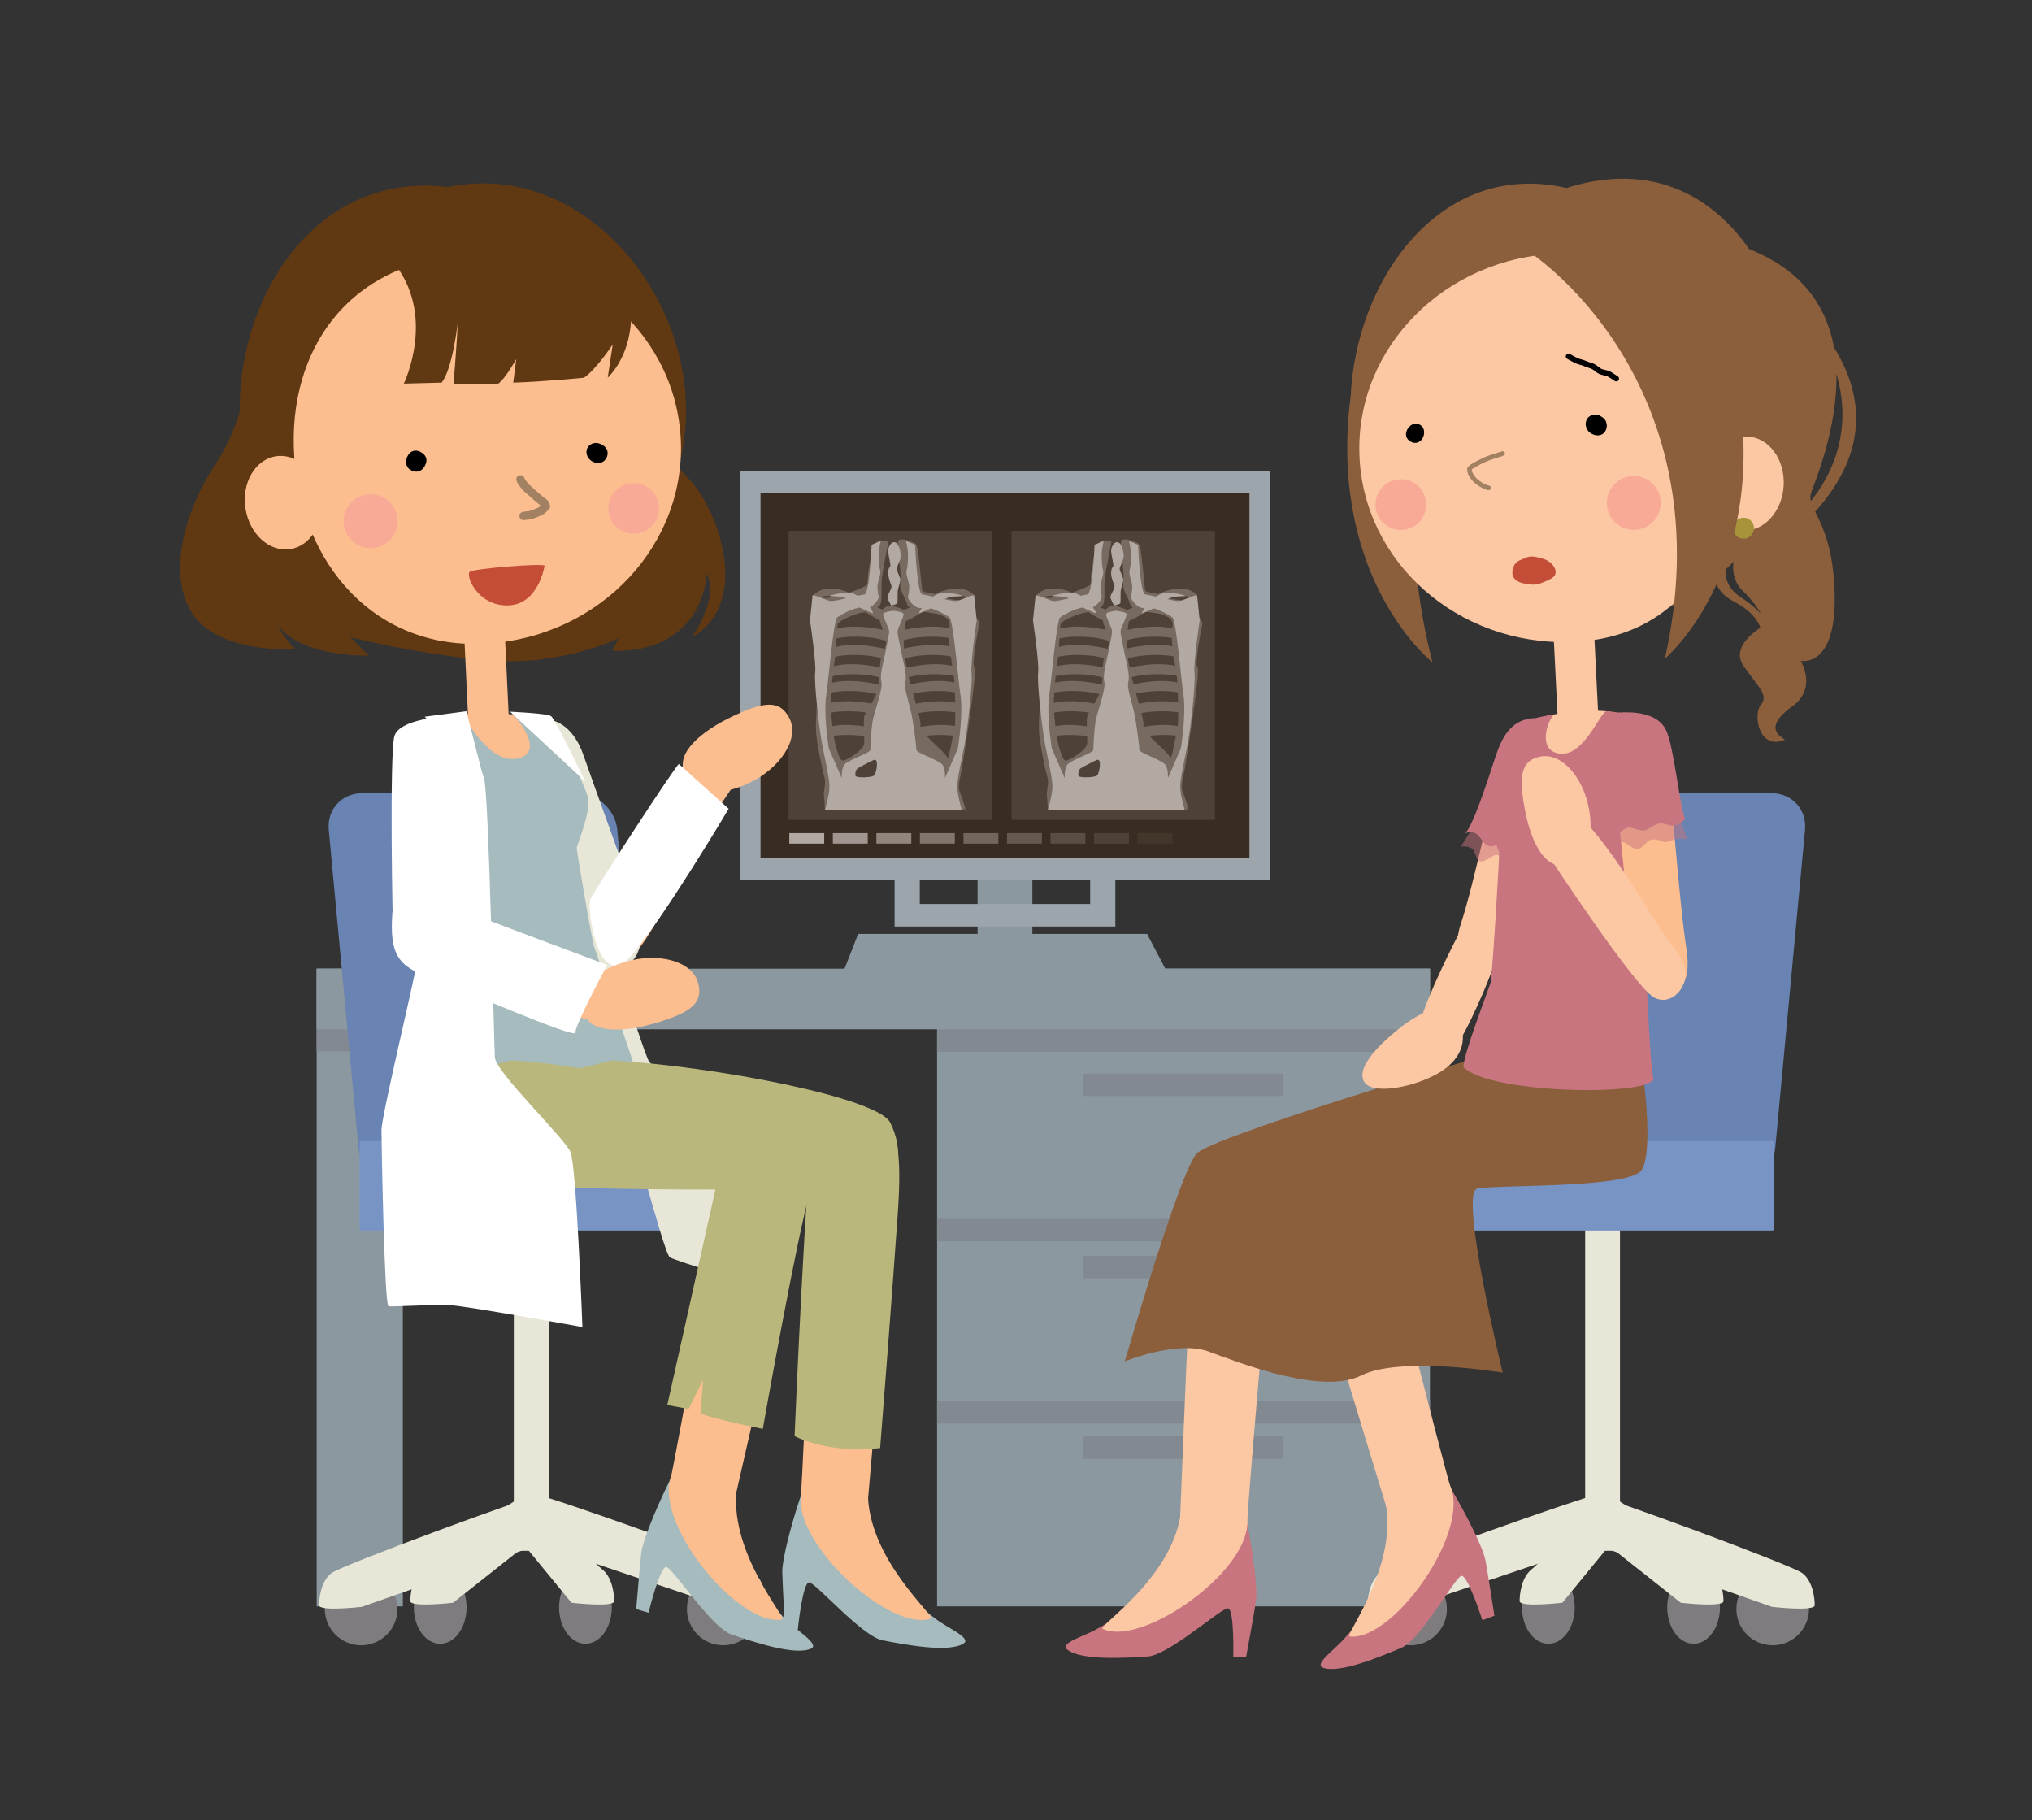 <?xml version="1.0" encoding="utf-8"?>
<!-- Generator: Adobe Illustrator 16.0.0, SVG Export Plug-In . SVG Version: 6.00 Build 0)  -->
<!DOCTYPE svg PUBLIC "-//W3C//DTD SVG 1.1//EN" "http://www.w3.org/Graphics/SVG/1.1/DTD/svg11.dtd">
<svg version="1.1" id="Layer_1" xmlns="http://www.w3.org/2000/svg" xmlns:xlink="http://www.w3.org/1999/xlink" x="0px" y="0px"
	 width="160.265px" height="143.551px" viewBox="0 0 160.265 143.551" enable-background="new 0 0 160.265 143.551"
	 xml:space="preserve">
<rect x="0" y="0" width="160.265" height="143.551" fill="#333333" stroke="none"/>
<g>
	<g>
		<g>
			<g>
				<g>
					<g>
						<polygon fill="#8C98A0" points="66.584,76.459 91.941,76.459 90.469,73.654 67.683,73.654 						"/>
						<rect x="77.101" y="63.605" fill="#8C98A0" width="4.323" height="12.386"/>
					</g>
					<g>
						<rect x="58.346" y="37.139" fill="#9BA5AB" width="41.833" height="32.251"/>
						<polygon fill="#9BA5AB" points="72.543,68.63 72.543,71.294 85.982,71.294 85.982,68.63 87.968,68.63 87.968,73.07 
							70.557,73.07 70.557,68.63 						"/>
						<rect x="59.983" y="38.892" fill="#392C22" width="38.561" height="28.745"/>
						<g>
							<rect x="93.155" y="65.704" fill="#392C22" width="2.754" height="0.828"/>
							<rect x="89.721" y="65.704" fill="#43372C" width="2.754" height="0.828"/>
							<rect x="86.288" y="65.704" fill="#4E4138" width="2.754" height="0.828"/>
							<rect x="82.855" y="65.704" fill="#5A4D43" width="2.753" height="0.828"/>
							<rect x="79.421" y="65.704" fill="#66594F" width="2.753" height="0.828"/>
							<rect x="75.988" y="65.704" fill="#73665D" width="2.753" height="0.828"/>
							<rect x="72.554" y="65.704" fill="#82756C" width="2.753" height="0.828"/>
							<rect x="69.121" y="65.704" fill="#91857D" width="2.753" height="0.828"/>
							<rect x="65.687" y="65.704" fill="#A1968F" width="2.753" height="0.828"/>
							<rect x="62.253" y="65.704" fill="#B2A9A3" width="2.753" height="0.828"/>
						</g>
					</g>
					<g>
						<rect x="79.782" y="41.867" fill="#4E4138" width="16.039" height="22.792"/>
						<g>
							<g>
								<path fill="#776A60" d="M94.052,47.129c-0.623-0.233-1.831-0.272-3.467,0.936c-1.636,1.207-2.609,1.207-2.609,1.207
									l-0.078-0.818c0,0,1.714-0.545,2.532-1.09c0.817-0.546,2.823-1.598,3.982-0.429L94.052,47.129z"/>
								<path fill="#776A60" d="M93.079,50.518c-0.86-0.467-3.7-0.39-4.635,0.156l0.224-0.936c0,0,2.467-0.662,4.187-0.077
									L93.079,50.518z"/>
								<path fill="#776A60" d="M93.157,51.959c-0.86-0.468-3.701-0.39-4.636,0.156l0.225-0.936c0,0,2.467-0.662,4.187-0.078
									L93.157,51.959z"/>
								<path fill="#776A60" d="M93.312,53.479c-0.859-0.468-3.7-0.39-4.635,0.155l0.225-0.935c0,0,2.467-0.662,4.187-0.078
									L93.312,53.479z"/>
								<path fill="#776A60" d="M93.546,54.803c-0.86-0.468-3.701-0.39-4.636,0.155l0.225-0.935c0,0,2.467-0.662,4.187-0.078
									L93.546,54.803z"/>
								<path fill="#776A60" d="M93.663,56.399c-0.859-0.468-3.7-0.39-4.635,0.155l0.224-0.935c0,0,2.468-0.662,4.187-0.078
									L93.663,56.399z"/>
								<path fill="#776A60" d="M93.741,58.269c-0.859-0.467-3.7-0.39-4.635,0.156l0.224-0.935c0,0,2.468-0.662,4.187-0.078
									L93.741,58.269z"/>
							</g>
							<g>
								<path fill="#776A60" d="M82.104,47.129c0.623-0.233,1.831-0.272,3.467,0.936c1.636,1.207,2.609,1.207,2.609,1.207
									l0.078-0.818c0,0-1.714-0.545-2.532-1.09c-0.817-0.546-2.823-1.598-3.982-0.429L82.104,47.129z"/>
								<path fill="#776A60" d="M83.078,50.518c0.86-0.467,3.701-0.39,4.636,0.156l-0.225-0.936c0,0-2.467-0.662-4.187-0.077
									L83.078,50.518z"/>
								<path fill="#776A60" d="M83,51.959c0.859-0.468,3.7-0.39,4.635,0.156l-0.225-0.936c0,0-2.467-0.662-4.187-0.078L83,51.959z"
									/>
								<path fill="#776A60" d="M82.844,53.479c0.859-0.468,3.7-0.39,4.635,0.155l-0.224-0.935c0,0-2.468-0.662-4.187-0.078
									L82.844,53.479z"/>
								<path fill="#776A60" d="M82.611,54.803c0.859-0.468,3.7-0.39,4.635,0.155l-0.225-0.935c0,0-2.467-0.662-4.187-0.078
									L82.611,54.803z"/>
								<path fill="#776A60" d="M82.494,56.399c0.859-0.468,3.7-0.39,4.635,0.155l-0.224-0.935c0,0-2.468-0.662-4.187-0.078
									L82.494,56.399z"/>
								<path fill="#776A60" d="M82.416,58.269c0.86-0.467,3.701-0.39,4.636,0.156l-0.225-0.935c0,0-2.467-0.662-4.187-0.078
									L82.416,58.269z"/>
							</g>
							<path fill="#776A60" d="M82.055,53.984c-0.038-1.13,0.039-2.454-0.077-3.194c-0.117-0.739-0.585-1.519-0.429-2.063
								c0.155-0.546,0-1.831,0.429-1.87c0.428-0.039,0.312,0.429,1.013,0.272c0.701-0.155,1.636-0.351,2.376-0.701
								c0.739-0.351,0.623-0.155,0.662-0.856s0.428-2.61,0.428-2.61l0.429-0.312c0.39-0.038,0.779,0.078,0.779,0.078
								s-0.507,2.454-0.546,3.077c-0.038,0.623,0.039,1.402-0.077,1.792c-0.117,0.39-1.052,0.701-1.363,0.701
								s-1.948,0.584-2.025,0.935c-0.078,0.351-0.117,2.182-0.234,2.805c-0.116,0.623-0.272,2.337-0.312,3.232
								c-0.039,0.896,0.234,2.999,0.39,3.545c0.156,0.545,0.312,1.129,0.546,1.168c0.233,0.039,1.558-0.778,1.675-1.246
								c0.116-0.468-0.117-2.025,0.077-2.376c0.195-0.351,1.013-1.597,1.091-2.182c0.078-0.584,0.078-1.753,0.156-2.142
								c0.077-0.39,0.506-1.091,0.428-1.559c-0.077-0.467-0.662-1.675-0.545-1.986s0.487-0.74,0.944-0.74
								c0,0,1.14,0.293,1.257,0.526c0.116,0.233-0.468,1.46-0.176,3.563s1.344,4.85,1.227,5.375
								c-0.116,0.526,1.987,2.104,2.104,2.513c0.117,0.409,0.468-1.87,0.584-2.278c0.117-0.409,0.059-3.447-0.058-4.207
								c-0.117-0.76-0.526-2.921-0.351-3.681c0.175-0.76-0.351-0.935-0.818-1.11c-0.467-0.175-2.337-0.175-2.512-0.817
								c-0.176-0.643-0.644-0.993-0.526-1.929c0.117-0.935-0.467-3.096-0.059-3.154c0.409-0.059,0.779,0.116,0.916,0.175
								c0.351,0.15,0.351,0.078,0.467,0.429c0.117,0.351,0.351,3.155,0.39,3.389s0.818,0.156,1.052,0.351s1.441,0.429,1.753,0.429
								s1.791,1.597,1.714,1.869c-0.078,0.272-0.645,3.283-0.39,3.467c0.254,0.184-0.818,6.816-0.935,7.595
								c-0.117,0.779-0.429,1.753-0.234,2.182c0.195,0.429,0.468,1.383,0.468,1.383l-1.714,0.059h-9.379
								c0,0-0.047-0.896-0.086-1.169s0.194-0.935,0.039-1.441c-0.156-0.506-0.623-2.727-0.662-3.661S82.094,55.114,82.055,53.984z"
								/>
							<path fill="#B2A9A3" d="M81.471,48.921l0.205-1.986c0.46,0.059,1.125,0.467,1.483,0.467c0.357,0,2.199-0.467,2.608-0.525
								s0.563-3.915,0.563-3.915l0.716-0.292c0,0-0.153,0.643-0.153,1.052s0,0.877,0.103,1.228s-0.204,0.935-0.204,1.285
								s0.051,0.643,0.102,0.817c0.052,0.176-0.563,1.052-1.125,0.877c-0.563-0.176-1.842,0.525-2.148,0.76
								c-0.307,0.233-0.716,5.258-0.869,6.134c-0.154,0.877,0,2.805,0.102,3.447c0.029,0.181,0.065,0.451,0.098,0.748l1.028,2.349
								c0,0-0.052-0.584,0.153-0.993c0.204-0.409,2.097-0.993,2.097-1.227c0-0.234,0.064-1.5,0.167-2.2
								c0.103-0.701,0.856-2.649,0.703-3.175c-0.153-0.526,0.204-1.753,0.256-2.045c0.051-0.292,0.357-1.636,0.357-1.929
								c0-0.292-0.563-1.227-0.46-1.402c0.064-0.11,0.415-0.175,0.665-0.207v-0.026c0,0,0.051,0.004,0.128,0.012
								c0.077-0.008,0.128-0.012,0.128-0.012v0.026c0.249,0.032,0.6,0.097,0.665,0.207c0.102,0.176-0.461,1.11-0.461,1.402
								c0,0.293,0.307,1.637,0.358,1.929c0.051,0.292,0.409,1.519,0.256,2.045c-0.153,0.525,0.368,1.773,0.558,2.923
								c0.189,1.15,0.312,2.218,0.312,2.452c0,0.233,1.893,0.817,2.098,1.227c0.204,0.409,0.153,0.993,0.153,0.993l1.027-2.349
								c0.033-0.297,0.069-0.567,0.098-0.748c0.103-0.643,0.256-2.57,0.103-3.447c-0.153-0.876-0.563-5.9-0.87-6.134
								c-0.307-0.234-1.585-0.936-2.147-0.76c-0.563,0.175-1.177-0.701-1.126-0.877c0.052-0.175,0.103-0.467,0.103-0.817
								s-0.307-0.935-0.205-1.285c0.103-0.351,0.103-0.818,0.103-1.228s-0.153-1.052-0.153-1.052l0.716,0.292
								c0,0,0.154,3.856,0.563,3.915s2.25,0.525,2.608,0.525s1.022-0.408,1.483-0.467l0.204,1.986c0,0-0.511,3.447-0.409,4.148
								c0.103,0.701-0.307,4.44-0.563,5.726c-0.054,0.269-0.099,0.488-0.141,0.686c-0.27,1.318-0.422,2.084-0.422,2.586
								c0,0.584,0.358,1.812,0.358,1.812h-5.269h-0.256h-5.269c0,0,0.357-1.228,0.357-1.812c0-0.502-0.151-1.268-0.422-2.586
								c-0.041-0.197-0.087-0.417-0.141-0.686c-0.256-1.285-0.665-5.024-0.563-5.726S81.471,48.921,81.471,48.921z"/>
							<path fill="#4E4138" d="M86.496,59.934c0.445-0.178,0.205,0.994,0.059,1.198c-0.146,0.204-1.432,0.233-1.489,0.059
								c-0.059-0.176,0.028-0.497,0.146-0.585C85.328,60.519,86.35,59.992,86.496,59.934z"/>
							<path fill="#B2A9A3" d="M88.219,42.786c0.292,0.122,0.438,0.877,0.409,1.14s-0.321,0.788-0.321,0.935
								c0,0.146,0.292,0.701,0.292,0.847c0,0.146-0.175,0.672-0.204,0.848c-0.029,0.175,0,0.876-0.029,0.993
								s-0.497,0.204-0.497,0.204s-0.263-0.467-0.292-0.643c-0.029-0.175,0.38-0.701,0.321-0.905s-0.263-0.613-0.263-1.022
								s0.146-0.438,0.175-0.555c0.029-0.117-0.175-0.936-0.175-1.198S87.869,42.641,88.219,42.786z"/>
							<path fill="#B2A9A3" d="M90.996,47.173c0,0,0.523-0.404,0.958-0.434c0.434-0.03,1.511,0.179,1.511,0.254
								s-1.077-0.075-1.526,0.374c-0.448,0.449-1.734,0.973-1.854,1.002C89.964,48.399,90.578,47.427,90.996,47.173z"/>
							<path fill="#B2A9A3" d="M85.522,47.173c0,0-0.523-0.404-0.957-0.434c-0.435-0.03-1.511,0.179-1.511,0.254
								s1.076-0.075,1.525,0.374c0.448,0.449,1.734,0.973,1.854,1.002C86.554,48.399,85.941,47.427,85.522,47.173z"/>
						</g>
					</g>
					<g>
						<rect x="62.196" y="41.867" fill="#4E4138" width="16.039" height="22.792"/>
						<g>
							<g>
								<path fill="#776A60" d="M76.466,47.129c-0.623-0.233-1.831-0.272-3.467,0.936c-1.636,1.207-2.609,1.207-2.609,1.207
									l-0.078-0.818c0,0,1.714-0.545,2.532-1.09c0.817-0.546,2.823-1.598,3.982-0.429L76.466,47.129z"/>
								<path fill="#776A60" d="M75.493,50.518c-0.86-0.467-3.701-0.39-4.635,0.156l0.224-0.936c0,0,2.467-0.662,4.187-0.077
									L75.493,50.518z"/>
								<path fill="#776A60" d="M75.571,51.959c-0.86-0.468-3.701-0.39-4.636,0.156l0.225-0.936c0,0,2.467-0.662,4.187-0.078
									L75.571,51.959z"/>
								<path fill="#776A60" d="M75.726,53.479c-0.859-0.468-3.7-0.39-4.635,0.155l0.224-0.935c0,0,2.468-0.662,4.187-0.078
									L75.726,53.479z"/>
								<path fill="#776A60" d="M75.959,54.803c-0.859-0.468-3.7-0.39-4.635,0.155l0.225-0.935c0,0,2.467-0.662,4.187-0.078
									L75.959,54.803z"/>
								<path fill="#776A60" d="M76.077,56.399c-0.859-0.468-3.7-0.39-4.635,0.155l0.224-0.935c0,0,2.468-0.662,4.187-0.078
									L76.077,56.399z"/>
								<path fill="#776A60" d="M76.155,58.269c-0.859-0.467-3.701-0.39-4.636,0.156l0.225-0.935c0,0,2.467-0.662,4.187-0.078
									L76.155,58.269z"/>
							</g>
							<g>
								<path fill="#776A60" d="M64.518,47.129c0.623-0.233,1.831-0.272,3.467,0.936c1.636,1.207,2.609,1.207,2.609,1.207
									l0.078-0.818c0,0-1.714-0.545-2.532-1.09c-0.817-0.546-2.823-1.598-3.982-0.429L64.518,47.129z"/>
								<path fill="#776A60" d="M65.492,50.518c0.86-0.467,3.701-0.39,4.635,0.156l-0.224-0.936c0,0-2.467-0.662-4.187-0.077
									L65.492,50.518z"/>
								<path fill="#776A60" d="M65.414,51.959c0.86-0.468,3.701-0.39,4.636,0.156l-0.225-0.936c0,0-2.467-0.662-4.187-0.078
									L65.414,51.959z"/>
								<path fill="#776A60" d="M65.258,53.479c0.859-0.468,3.7-0.39,4.635,0.155l-0.225-0.935c0,0-2.467-0.662-4.186-0.078
									L65.258,53.479z"/>
								<path fill="#776A60" d="M65.025,54.803c0.859-0.468,3.7-0.39,4.635,0.155l-0.225-0.935c0,0-2.467-0.662-4.187-0.078
									L65.025,54.803z"/>
								<path fill="#776A60" d="M64.908,56.399c0.859-0.468,3.7-0.39,4.635,0.155l-0.224-0.935c0,0-2.468-0.662-4.187-0.078
									L64.908,56.399z"/>
								<path fill="#776A60" d="M64.83,58.269c0.859-0.467,3.701-0.39,4.635,0.156l-0.224-0.935c0,0-2.468-0.662-4.187-0.078
									L64.83,58.269z"/>
							</g>
							<path fill="#776A60" d="M64.469,53.984c-0.039-1.13,0.039-2.454-0.077-3.194c-0.117-0.739-0.585-1.519-0.429-2.063
								c0.155-0.546,0-1.831,0.429-1.87c0.428-0.039,0.312,0.429,1.013,0.272c0.7-0.155,1.636-0.351,2.376-0.701
								c0.739-0.351,0.623-0.155,0.662-0.856c0.038-0.701,0.428-2.61,0.428-2.61l0.429-0.312c0.39-0.038,0.779,0.078,0.779,0.078
								s-0.507,2.454-0.546,3.077s0.039,1.402-0.077,1.792c-0.117,0.39-1.052,0.701-1.363,0.701s-1.948,0.584-2.025,0.935
								c-0.078,0.351-0.117,2.182-0.234,2.805c-0.116,0.623-0.272,2.337-0.312,3.232c-0.039,0.896,0.234,2.999,0.39,3.545
								c0.156,0.545,0.312,1.129,0.545,1.168c0.234,0.039,1.559-0.778,1.676-1.246c0.116-0.468-0.117-2.025,0.077-2.376
								c0.195-0.351,1.013-1.597,1.091-2.182c0.078-0.584,0.078-1.753,0.156-2.142c0.077-0.39,0.506-1.091,0.428-1.559
								c-0.077-0.467-0.662-1.675-0.545-1.986s0.487-0.74,0.944-0.74c0,0,1.14,0.293,1.256,0.526
								c0.117,0.233-0.467,1.46-0.175,3.563s1.344,4.85,1.227,5.375c-0.116,0.526,1.986,2.104,2.104,2.513s0.468-1.87,0.584-2.278
								c0.117-0.409,0.059-3.447-0.058-4.207c-0.117-0.76-0.526-2.921-0.351-3.681c0.175-0.76-0.351-0.935-0.818-1.11
								c-0.468-0.175-2.337-0.175-2.513-0.817c-0.175-0.643-0.643-0.993-0.525-1.929c0.117-0.935-0.468-3.096-0.059-3.154
								s0.779,0.116,0.916,0.175c0.351,0.15,0.35,0.078,0.467,0.429s0.351,3.155,0.39,3.389s0.818,0.156,1.052,0.351
								s1.441,0.429,1.753,0.429s1.791,1.597,1.714,1.869c-0.078,0.272-0.645,3.283-0.39,3.467c0.254,0.184-0.818,6.816-0.935,7.595
								c-0.117,0.779-0.429,1.753-0.234,2.182c0.195,0.429,0.468,1.383,0.468,1.383l-1.714,0.059h-9.379
								c0,0-0.047-0.896-0.086-1.169s0.194-0.935,0.039-1.441c-0.156-0.506-0.623-2.727-0.662-3.661S64.508,55.114,64.469,53.984z"
								/>
							<path fill="#B2A9A3" d="M63.885,48.921l0.205-1.986c0.46,0.059,1.125,0.467,1.482,0.467c0.358,0,2.2-0.467,2.609-0.525
								s0.563-3.915,0.563-3.915l0.716-0.292c0,0-0.153,0.643-0.153,1.052s0,0.877,0.103,1.228s-0.205,0.935-0.205,1.285
								s0.052,0.643,0.103,0.817c0.052,0.176-0.563,1.052-1.125,0.877c-0.563-0.176-1.842,0.525-2.148,0.76
								c-0.307,0.233-0.716,5.258-0.87,6.134c-0.153,0.877,0,2.805,0.103,3.447c0.029,0.181,0.065,0.451,0.098,0.748l1.028,2.349
								c0,0-0.052-0.584,0.153-0.993c0.204-0.409,2.097-0.993,2.097-1.227c0-0.234,0.064-1.5,0.167-2.2
								c0.103-0.701,0.856-2.649,0.703-3.175c-0.153-0.526,0.204-1.753,0.256-2.045c0.051-0.292,0.357-1.636,0.357-1.929
								c0-0.292-0.563-1.227-0.46-1.402c0.064-0.11,0.415-0.175,0.665-0.207v-0.026c0,0,0.051,0.004,0.128,0.012
								c0.077-0.008,0.128-0.012,0.128-0.012v0.026c0.249,0.032,0.6,0.097,0.665,0.207c0.102,0.176-0.461,1.11-0.461,1.402
								c0,0.293,0.307,1.637,0.358,1.929c0.051,0.292,0.409,1.519,0.256,2.045c-0.153,0.525,0.368,1.773,0.558,2.923
								c0.188,1.15,0.312,2.218,0.312,2.452c0,0.233,1.893,0.817,2.098,1.227c0.204,0.409,0.153,0.993,0.153,0.993l1.027-2.349
								c0.033-0.297,0.069-0.567,0.098-0.748c0.103-0.643,0.256-2.57,0.103-3.447c-0.153-0.876-0.563-5.9-0.87-6.134
								c-0.307-0.234-1.585-0.936-2.148-0.76c-0.563,0.175-1.176-0.701-1.125-0.877c0.052-0.175,0.103-0.467,0.103-0.817
								s-0.307-0.935-0.205-1.285c0.103-0.351,0.103-0.818,0.103-1.228s-0.153-1.052-0.153-1.052l0.716,0.292
								c0,0,0.153,3.856,0.563,3.915s2.251,0.525,2.609,0.525c0.357,0,1.022-0.408,1.483-0.467l0.204,1.986
								c0,0-0.512,3.447-0.409,4.148s-0.307,4.44-0.563,5.726c-0.054,0.269-0.099,0.488-0.141,0.686
								c-0.27,1.318-0.422,2.084-0.422,2.586c0,0.584,0.358,1.812,0.358,1.812h-5.269h-0.256h-5.269c0,0,0.357-1.228,0.357-1.812
								c0-0.502-0.151-1.268-0.422-2.586c-0.042-0.197-0.087-0.417-0.141-0.686c-0.256-1.285-0.665-5.024-0.563-5.726
								S63.885,48.921,63.885,48.921z"/>
							<path fill="#4E4138" d="M68.91,59.934c0.445-0.178,0.205,0.994,0.059,1.198s-1.432,0.233-1.49,0.059
								c-0.058-0.176,0.029-0.497,0.146-0.585C67.742,60.519,68.764,59.992,68.91,59.934z"/>
							<path fill="#B2A9A3" d="M70.633,42.786c0.292,0.122,0.438,0.877,0.409,1.14s-0.321,0.788-0.321,0.935
								c0,0.146,0.292,0.701,0.292,0.847c0,0.146-0.175,0.672-0.204,0.848c-0.029,0.175,0,0.876-0.029,0.993
								s-0.497,0.204-0.497,0.204s-0.263-0.467-0.292-0.643c-0.029-0.175,0.38-0.701,0.321-0.905s-0.263-0.613-0.263-1.022
								s0.146-0.438,0.175-0.555c0.029-0.117-0.175-0.936-0.175-1.198S70.283,42.641,70.633,42.786z"/>
							<path fill="#B2A9A3" d="M73.41,47.173c0,0,0.523-0.404,0.958-0.434c0.434-0.03,1.511,0.179,1.511,0.254
								s-1.077-0.075-1.526,0.374c-0.448,0.449-1.734,0.973-1.854,1.002C72.378,48.399,72.992,47.427,73.41,47.173z"/>
							<path fill="#B2A9A3" d="M67.936,47.173c0,0-0.523-0.404-0.958-0.434c-0.434-0.03-1.51,0.179-1.51,0.254
								s1.076-0.075,1.525,0.374c0.448,0.449,1.734,0.973,1.854,1.002C68.967,48.399,68.354,47.427,67.936,47.173z"/>
						</g>
					</g>
				</g>
				<g>
					<rect x="73.908" y="76.396" fill="#8C98A0" width="38.873" height="50.29"/>
					<rect x="73.908" y="76.396" fill="#828990" width="38.873" height="6.558"/>
					<rect x="73.908" y="96.126" fill="#828990" width="38.873" height="1.777"/>
					<rect x="73.908" y="110.493" fill="#828990" width="38.873" height="1.777"/>
					<rect x="85.455" y="84.663" fill="#828990" width="15.779" height="1.778"/>
					<rect x="85.455" y="99.03" fill="#828990" width="15.779" height="1.777"/>
					<rect x="85.455" y="113.274" fill="#828990" width="15.779" height="1.777"/>
					<rect x="24.976" y="76.396" fill="#8C98A0" width="6.796" height="50.29"/>
					<rect x="24.976" y="76.396" fill="#828990" width="6.796" height="6.516"/>
					<rect x="24.976" y="76.396" fill="#8C98A0" width="87.805" height="4.78"/>
				</g>
				<g>
					<rect x="125.023" y="92.551" fill="#E8E6D6" width="2.746" height="29.75"/>
					<path fill="#6983B2" d="M136.856,93.439h-16.977c-1.596,0-2.769-1.293-2.619-2.889l2.349-25.104
						c0.149-1.596,1.564-2.889,3.16-2.889h16.977c1.596,0,2.768,1.293,2.618,2.889l-2.349,25.104
						C139.866,92.146,138.452,93.439,136.856,93.439z"/>
					<path fill="#7794C4" d="M139.774,97.049h-27.298c-0.088,0-0.159-0.071-0.159-0.16v-6.741c0-0.088,0.071-0.16,0.159-0.16h27.298
						c0.088,0,0.159,0.072,0.159,0.16v6.741C139.933,96.978,139.862,97.049,139.774,97.049z"/>
					<circle fill="#7E7C7E" cx="139.813" cy="126.891" r="2.864"/>
					<path fill="#E8E6D6" d="M125.688,117.907c0.778,0.065,15.624,5.511,16.467,6.159s0.973,2.01,0.973,2.528
						s-3.371,0.129-3.371,0.129l-14.197-4.991L125.688,117.907z"/>
					<circle fill="#7E7C7E" cx="111.254" cy="126.891" r="2.864"/>
					<ellipse fill="#7E7C7E" cx="122.121" cy="126.773" rx="2.079" ry="2.863"/>
					<ellipse fill="#7E7C7E" cx="133.575" cy="126.773" rx="2.079" ry="2.863"/>
					<path fill="#E8E6D6" d="M125.883,117.907c-0.778,0.065-16.207,5.511-17.05,6.159s-0.973,2.01-0.973,2.528
						s3.371,0.129,3.371,0.129l14.78-4.991L125.883,117.907z"/>
					<path fill="#E8E6D6" d="M126.92,117.907c-0.778,0.065-5.251,5.187-6.094,5.835s-0.973,2.01-0.973,2.528s3.371,0.13,3.371,0.13
						l3.825-4.668L126.92,117.907z"/>
					<path fill="#E8E6D6" d="M126.791,117.907c0.778,0.065,7.325,5.187,8.168,5.835s0.973,2.01,0.973,2.528s-3.371,0.13-3.371,0.13
						l-5.899-4.668L126.791,117.907z"/>
				</g>
				<g>
					<g>
						<g>
							<path fill="#8B5E3C" d="M144.647,27.389c-0.579-3.162-2.462-6.173-6.986-7.853c1.478,2.845,2.481,10.659-0.534,15.339
								c-2.417,3.75-1.945,5.674-0.805,7.019c-1.241,1.88-1.956,4.313,0.449,5.56c1.304,0.676,1.85,1.425,2.076,2.05
								c-0.539,0.345-2.299,1.615-1.336,3.012c1.128,1.637,2.021,2.285,1.371,3.067c-0.65,0.781-0.142,3.639,1.896,2.752
								c-0.26-0.252-1.868-0.878,0.641-2.682c0,0,1.857-1.132,0.607-3.538c0,0,2.767,0.618,2.678-5.115
								c-0.06-3.801-0.997-5.538-1.539-6.643C147.749,35.245,146.693,30.71,144.647,27.389z M137.317,47.113
								c-1.878-1.209-1.259-3.103-0.43-4.629c0.121,0.111,0.238,0.225,0.363,0.329c0,0-1.293,2.005,0.056,3.639
								c0,0,1.105,1.028,1.571,1.946C138.498,47.987,137.993,47.549,137.317,47.113z M142.827,39.51
								c-0.041-0.182-0.056-0.357-0.012-0.532c0.169-0.658,2.127-4.979,2.023-9.515C146.228,34.191,144.282,37.709,142.827,39.51z"
								/>
							<path fill="#8B5E3C" d="M141.703,31.629c0.31,9.594-7.315,17.625-17.03,17.938s-17.842-7.21-18.151-16.804
								s6.535-20.348,17.03-17.938C135.164,11.148,141.393,22.035,141.703,31.629z"/>
							<path fill="#8B5E3C" d="M122.716,18.818c-3.848,1.525-15.078,12.685-9.734,33.421c0,0-7.414-5.848-6.673-18.728
								C107.051,20.631,116.39,15.674,122.716,18.818z"/>
							<g>
								
									<ellipse transform="matrix(0.998 0.057 -0.057 0.998 2.392 -7.772)" fill="#FCC7A3" cx="137.737" cy="38.132" rx="3.005" ry="3.705"/>
								<circle fill="#A7933A" cx="137.512" cy="41.655" r="0.827"/>
								<polygon fill="#FCC7A3" points="126.076,56.846 122.876,57.026 122.49,49.244 125.689,49.063 								"/>
								<path fill="#FCC7A3" d="M136.654,34.477c0.273,8.459-3.771,15.868-12.728,16.157c-8.956,0.289-16.438-6.334-16.71-14.793
									c-0.273-8.458,6.766-15.55,15.723-15.839C131.895,19.713,136.381,26.018,136.654,34.477z"/>
							</g>
							<path fill="#8B5E3C" d="M118.113,18.451c3.893,1.404,17.892,12.611,13.194,33.504c0,0,7.229-6.075,6.088-18.927
								C136.254,20.178,124.338,15.111,118.113,18.451z"/>
						</g>
					</g>
					<g>
						<g>
							<g>
								<path fill="#C8757F" d="M98.375,120.186c0.471,2.369,0.821,5.168,0.683,6.102s-0.776,4.385-0.776,4.385l-1.015,0.018
									c0,0,0.098-3.785-0.411-3.849s-4.671,3.697-6.337,3.799s-5.283,0.348-6.363-0.564c-0.598-0.506,1.442-1.063,2.364-1.612
									c5.074-2.748,7.858-8.379,7.858-8.379S97.905,117.816,98.375,120.186z"/>
								<path fill="#FCC7A3" d="M98.121,118.98c1.934,3.896-7.837,11.076-11.15,9.475c-0.479-0.167,5.641-4.055,6.195-9.38
									C93.372,116.15,97.256,116.883,98.121,118.98z"/>
							</g>
							<path fill="#FCC7A3" d="M94.444,92.877c-0.633,6.166-1.231,24.041-1.392,27.44c0.425,1.29,4.243,2.536,5.287,0.249
								c0.186-3.943,2.031-23.824,2.185-27.088S94.903,88.4,94.444,92.877z"/>
							<g>
								<path fill="#C8757F" d="M114.498,117.493c1.226,2.082,2.479,4.608,2.656,5.535c0.177,0.928,0.712,4.396,0.712,4.396
									l-0.952,0.352c0,0-1.155-3.605-1.656-3.498c-0.502,0.107-3.191,5.031-4.73,5.676c-1.539,0.646-4.873,2.07-6.193,1.564
									c-0.731-0.279,1.011-1.479,1.7-2.301c3.885-4.268,4.656-10.502,4.656-10.502S113.273,115.412,114.498,117.493z"/>
								<path fill="#FCC7A3" d="M113.861,116.438c3.109,3.041-3.747,13.042-7.403,12.622c-0.508,0.001,3.988-5.688,2.756-10.898
									C108.444,115.334,112.353,114.744,113.861,116.438z"/>
							</g>
							<path fill="#FCC7A3" d="M101.826,93.201c1.433,6.014,6.746,23.042,7.713,26.296c0.825,1.075,4.83,0.992,5.061-1.504
								c-1.122-3.774-5.922-23.102-6.851-26.226S100.786,88.835,101.826,93.201z"/>
							<path fill="#8B5E3C" d="M94.407,90.952c-1.34,1.34-5.693,16.409-5.693,16.409s4.131-1.675,6.587-0.781
								c2.455,0.893,8.93,3.46,12.056,1.897c3.125-1.563,11.162-0.224,11.162-0.224s-3.46-14.176-2.009-14.512
								c1.451-0.334,11.944,0,12.949-1.45c1.004-1.451,0.111-7.703,0.111-7.703l-13.619-1.004
								C115.951,83.585,95.747,89.612,94.407,90.952z"/>
						</g>
						<g>
							<path fill="#FCC7A3" d="M118.867,59.1c-1.473,4.469-2.487,10.236-3.673,13.831c-1.185,3.595,2.403,5.563,3.983,0.768
								c1.581-4.795,2.09-9.069,3.277-12.672S120.34,54.631,118.867,59.1z"/>
							<g>
								<path fill="#FCC7A3" d="M115.463,72.88c-0.858,1.595-2.759,5.354-3.51,7.849c-0.75,2.495,1.597,4.046,3.028,1.611
									c1.433-2.434,2.859-6.028,3.179-7.234C118.479,73.901,116.322,71.285,115.463,72.88z"/>
								<path fill="#FCC7A3" d="M110.331,81.13c1.729-1.381,3.569-2.15,4.396-1.114c0.828,1.035,1.108,2.79-0.621,4.171
									c-1.729,1.382-5.617,2.26-6.445,1.224C106.833,84.375,108.602,82.512,110.331,81.13z"/>
							</g>
							<path opacity="0.5" fill="#C8757F" d="M116.753,64.529c-0.467,0.446-1.522,2.229-1.522,2.229s0.745-0.083,0.979,0.291
								c0.233,0.375,0.228,0.95,0.69,0.887s1.102-0.79,1.335-0.415c0.232,0.374,0.272,0.938,0.757,0.966s1.221-0.292,1.771,0.006
								l0.226-2.253L116.753,64.529z"/>
							<path fill="#C8757F" d="M120.981,56.632c-1.701,0.109-2.46,1.307-3.041,3.071s-1.838,5.699-2.428,6.032
								c0,0,0.635-0.344,1.092,0.168c0.457,0.513,0.576,1.01,1.334,0.78s1.176-0.281,1.463,0.319
								c0.288,0.601,1.461,0.511,1.724,0.208l0.624-7.177L120.981,56.632z"/>
						</g>
						<path fill="#FCC7A3" d="M119.878,57.228c1.297-0.968,7.581-1.899,8.948-0.377s0.253,13.917,0.21,15.983
							c-0.044,2.067-0.515,10.721-0.515,10.721l-6.729,1.218c0,0-5.397-0.946-5.435-2.651c1.993-2.713,2.077-9.079,2.077-9.079
							S119.145,57.775,119.878,57.228z"/>
						<path fill="#C8757F" d="M122.591,56.33c-0.487,0.361-1.427,2.884,0.431,3.104c1.856,0.221,3.07-3.03,3.653-3.352
							c0,0,2.252,0.211,2.455,0.43c0.202,0.219,0.523,16.37,0.573,17.066c0.05,0.695,0.382,10.438,0.718,11.529
							c-0.586,1.394-13.113,1.114-14.992-0.954c-0.062-0.86,1.97-6.125,2.121-6.603c0.152-0.477,0.713-10.097,0.695-10.328
							c-0.017-0.231-1.365-2.792-1.167-3.925s2.306-6.179,3.035-6.418C120.842,56.643,122.591,56.33,122.591,56.33z"/>
						<g>
							<path fill="#FCBD8F" d="M126.979,59.9c0.869,4.624,1.266,11.627,1.821,15.371s4.965,4.661,4.225-0.333
								c-0.741-4.993-1.063-12.079-1.765-15.808C130.559,55.403,126.109,55.276,126.979,59.9z"/>
							<path opacity="0.5" fill="#C8757F" d="M127.58,64.129c0.01,0.792-0.175,2.763-0.175,2.763s0.381-0.54,0.666-0.467
								c0.285,0.072,0.845,0.731,1.292,0.466c0.447-0.265,0.553-0.738,1.162-0.689c0.61,0.05,0.633,0.374,1.266,0.096
								s1.299-0.093,1.299-0.093l-1.042-2.815L127.58,64.129z"/>
							<path fill="#C8757F" d="M127.708,56.195c1.113-0.08,3.031,0.016,3.688,1.367c0.656,1.351,1.109,6.353,1.53,7.021
								c0,0-0.646,0.745-1.364,0.471c-0.72-0.274-0.98-0.022-1.518,0.296c-0.536,0.318-0.931,0.021-1.451-0.083
								c-0.52-0.102-1.334,0.889-1.334,0.889s-0.847-5.3-0.94-6.598C125.987,56.879,127.708,56.195,127.708,56.195z"/>
						</g>
						<g>
							<path fill="#FCC7A3" d="M125.644,65.486c2.832,3.395,4.811,7.325,6.592,9.539c1.781,2.215-0.303,4.61-1.867,3.583
								c-1.564-1.028-7.683-10.234-8.479-11.508C121.095,65.827,122.813,62.093,125.644,65.486z"/>
							<path fill="#FCC7A3" d="M120.237,63.697c0.454,2.526,1.513,4.809,3.116,4.521c1.603-0.288,2.427-1.889,1.973-4.415
								s-2.175-4.435-3.777-4.146C119.945,59.944,119.783,61.171,120.237,63.697z"/>
						</g>
					</g>
				</g>
				<g>
					<g>
						<rect x="40.525" y="92.551" fill="#E8E6D6" width="2.746" height="29.75"/>
						<path fill="#6983B2" d="M31.439,93.439h16.976c1.596,0,2.769-1.293,2.619-2.889l-2.349-25.104
							c-0.149-1.596-1.564-2.889-3.16-2.889H28.549c-1.596,0-2.769,1.293-2.619,2.889l2.349,25.104
							C28.428,92.146,29.843,93.439,31.439,93.439z"/>
						<path fill="#7794C4" d="M28.521,97.049h27.297c0.088,0,0.16-0.071,0.16-0.16v-6.741c0-0.088-0.072-0.16-0.16-0.16H28.521
							c-0.089,0-0.16,0.072-0.16,0.16v6.741C28.361,96.978,28.432,97.049,28.521,97.049z"/>
						<circle fill="#7E7C7E" cx="28.482" cy="126.891" r="2.864"/>
						<path fill="#E8E6D6" d="M42.606,117.907c-0.778,0.065-15.623,5.511-16.467,6.159c-0.843,0.648-0.972,2.01-0.972,2.528
							s3.371,0.129,3.371,0.129l14.197-4.991L42.606,117.907z"/>
						<circle fill="#7E7C7E" cx="57.04" cy="126.891" r="2.864"/>
						<ellipse fill="#7E7C7E" cx="46.174" cy="126.773" rx="2.079" ry="2.863"/>
						<ellipse fill="#7E7C7E" cx="34.719" cy="126.773" rx="2.079" ry="2.863"/>
						<path fill="#E8E6D6" d="M42.412,117.907c0.777,0.065,16.207,5.511,17.05,6.159s0.973,2.01,0.973,2.528
							s-3.371,0.129-3.371,0.129l-14.781-4.991L42.412,117.907z"/>
						<path fill="#E8E6D6" d="M41.375,117.907c0.777,0.065,5.251,5.187,6.094,5.835s0.973,2.01,0.973,2.528s-3.371,0.13-3.371,0.13
							l-3.825-4.668L41.375,117.907z"/>
						<path fill="#E8E6D6" d="M41.503,117.907c-0.777,0.065-7.325,5.187-8.168,5.835s-0.973,2.01-0.973,2.528s3.371,0.13,3.371,0.13
							l5.899-4.668L41.503,117.907z"/>
					</g>
					<g>
						<g>
							<g>
								<path fill="#603913" d="M50.397,26.968c1.028,3.4,1.322,8.212,3.771,10.618c2.448,2.406,5.196,9.912,0.396,12.685
									c0,0,2.199-3.061,1.171-5.048c0,0-0.099,6.224-7.445,6.119l0.489-0.994c0,0-4.604,2.25-10.384,1.727
									c-5.779-0.523-10.775-1.831-10.775-1.831l1.47,1.465c0,0-5.388,0.157-7.2-2.458c0,0,0.777,1.539,1.463,1.958
									c0,0-6.263,0.396-8.271-2.952c-2.008-3.348-0.227-8.446,1.909-11.649c2.135-3.202,2.478-6.697,2.478-6.697L50.397,26.968z"
									/>
								<path fill="#603913" d="M18.946,33.561c0.623,9.578,8.992,16.831,18.691,16.2c9.7-0.632,17.058-8.908,16.435-18.486
									c-0.623-9.579-9.036-18.564-18.729-16.52C24.637,13.416,18.323,23.981,18.946,33.561z"/>
								<g>
									
										<ellipse transform="matrix(-0.988 0.153 -0.153 -0.988 50.439 75.401)" fill="#FCBD8F" cx="22.311" cy="39.646" rx="3.005" ry="3.706"/>
									<polygon fill="#FCBD8F" points="36.947,57.141 40.149,57.01 39.779,49.227 36.577,49.357 									"/>
									<path fill="#FCBD8F" d="M23.207,35.992c0.55,8.445,6.335,15.339,15.276,14.757c8.942-0.582,15.746-7.899,15.196-16.345
										s-8.244-14.82-17.187-14.238C27.551,20.748,22.658,27.547,23.207,35.992z"/>
								</g>
								<g>
									<path fill="#C34D36" d="M42.954,44.607c-0.353-0.196-5.491,0.235-5.884,0.471s0.549,2.707,2.981,2.668
										C42.483,47.707,42.954,44.607,42.954,44.607z"/>
								</g>
								<path fill="#603913" d="M44.324,16.759c5.178,1.002,7.297,9.254,3.609,13.032l0.392-2.622c0,0-1.333,2.005-2.274,2.622
									c0,0-3.139,0.309-5.571,0.386l0.235-1.851c0,0-0.862,1.542-1.412,1.928c0,0-2.589,0.077-3.53,0c0,0,0.313-3.779,0.313-4.704
									c0,0-0.392,3.547-1.255,4.627l-2.981,0.077c0,0,2.679-5.498-0.954-9.722L44.324,16.759z"/>
							</g>
						</g>
						<g>
							<g>
								<path fill="#FCBD8F" d="M44.259,58.765c2.059,4.231,3.838,9.811,5.494,13.214c1.655,3.404-1.637,5.834-3.845,1.295
									c-2.209-4.539-3.287-8.707-4.946-12.118C39.302,57.744,42.201,54.533,44.259,58.765z"/>
								<path fill="#FCBD8F" d="M57.451,62.548c-2.694,3.858-5.035,9.493-6.812,11.941c-1.776,2.449-4.82,0.979-4.202-0.915
									s7.22-13.258,8.306-14.431C55.828,57.971,60.144,58.69,57.451,62.548z"/>
								<path fill="#FCBD8F" d="M57.776,56.493c-2.469,1.173-4.517,2.898-3.772,4.465s2.619,1.964,5.087,0.791
									s3.947-3.474,3.202-5.04C61.548,55.143,60.244,55.32,57.776,56.493z"/>
								<path fill="#E8E6D6" d="M42.882,56.7c1.17,0.021,2.426,0.807,3.132,2.847c0.706,2.039,3.844,10.67,4.236,11.847
									s0.941,4.786-1.726,4.942c-2.668,0.157-4.08-2.51-5.101-5.335c-1.02-2.824-3.138-13.729-3.138-13.729L42.882,56.7z"/>
								<path fill="#E8E6D6" d="M43.189,56.722c0.785,0.471,3.139,5.179,3.531,6.277c0.392,1.098-0.706,3.687-0.706,4.236
									c0,0.549,4.707,15.849,5.178,16.476c0.471,0.628,6.355,6.276,6.512,7.375c0.157,1.099,1.727,10.199,1.727,10.199
									s-6.041-1.805-6.591-2.118c-0.549-0.313-3.688-13.259-4.629-14.279c-0.941-1.02-6.119-28.322-6.119-28.322L43.189,56.722z"
									/>
								<path fill="#FFFFFF" d="M53.545,60.253c-0.235,0.078-6.669,9.964-6.982,10.67s0.628,7.375,3.139,4.551
									c2.511-2.825,7.767-11.69,7.767-11.69L53.545,60.253z"/>
							</g>
							<g>
								<path fill="#FCBD8F" d="M43.141,57.029c-1.362-0.873-7.698-1.352-8.952,0.265c-1.254,1.617,0.745,13.899,0.937,15.958
									s-0.242,11.416-0.221,12.585c0.021,1.168,8.617,1.378,8.617,1.378s6.51-1.56,6.424-3.263
									c-2.182-2.563-4.231-11.253-4.231-11.253S43.913,57.523,43.141,57.029z"/>
								<path fill="#A6BBBD" d="M40.372,56.328c0.512,0.326,2.665,3.089,0.402,3.501c-2.263,0.411-3.89-3.175-4.494-3.454
									c0,0-2.231,0.372-2.417,0.604c-0.187,0.232,0.65,16.366,0.65,17.063s1.171,16.154,1.171,16.154l14.227-6.486
									c0,0-2.848-8.531-3.034-8.996c-0.186-0.465-1.391-7.6-1.391-7.832S46.648,64,46.37,62.884
									c-0.279-1.115-2.743-5.997-3.487-6.184C42.138,56.515,40.372,56.328,40.372,56.328z"/>
								<path fill="#FFFFFF" d="M40.226,56.128c0,0,2.931,0.121,3.245,0.356c0.313,0.235,2.691,5.145,2.691,5.145L40.226,56.128z"/>
							</g>
							<g>
								<g>
									<path fill="#A6BBBD" d="M63.148,118c-0.767,2.291-1.469,5.022-1.45,5.966c0.019,0.944,0.215,4.448,0.215,4.448l1.004,0.146
										c0,0,0.383-3.767,0.896-3.765c0.513,0.001,4.165,4.26,5.805,4.571c1.639,0.312,5.195,1.015,6.383,0.246
										c0.657-0.425-1.295-1.237-2.141-1.898c-4.685-3.37-6.732-9.308-6.732-9.308S63.915,115.71,63.148,118z"/>
									<path fill="#FCBD8F" d="M63.552,116.837c-2.411,3.619,6.37,11.98,9.859,10.812c0.498-0.104-5.08-4.736-4.956-10.09
										C68.623,114.633,64.676,114.866,63.552,116.837z"/>
								</g>
								<path fill="#B9B77B" d="M48.284,83.629c8.139,0.468,20.892,2.93,21.921,4.895c1.029,1.964,0.998,5.021-1.621,5.209
									c-2.619,0.187-20.3,0.093-23.387-0.655c-3.088-0.748-2.246-8.139-2.246-8.139L48.284,83.629z"/>
								<path fill="#FCBD8F" d="M70.509,91.41c-0.154,6.196-1.826,24.003-2.098,27.396c-0.586,1.226-4.531,1.977-5.276-0.424
									c0.316-3.936,1.005-23.89,1.267-27.146C64.664,87.979,70.622,86.912,70.509,91.41z"/>
								<path fill="#B9B77B" d="M67.957,87.543c2.079,0.57,3.363,0.784,2.86,8.046s-1.401,18.605-1.401,18.605
									s-3.632,0.549-6.748-0.933c0,0,0.935-22.114,1.449-23.611C64.632,88.153,65.024,86.738,67.957,87.543z"/>
							</g>
							<g>
								<g>
									<path fill="#A6BBBD" d="M52.827,116.755c-1.072,2.164-2.142,4.773-2.252,5.711s-0.396,4.436-0.396,4.436l0.975,0.282
										c0,0,0.895-3.68,1.402-3.607c0.508,0.071,3.543,4.789,5.125,5.322c1.581,0.532,5.008,1.715,6.289,1.116
										c0.71-0.332-1.113-1.403-1.86-2.173c-4.181-3.979-5.396-10.142-5.396-10.142S53.9,114.591,52.827,116.755z"/>
									<path fill="#FCBD8F" d="M53.387,115.657c-2.884,3.256,4.672,12.739,8.288,12.058c0.508-0.035-4.385-5.386-3.53-10.672
										C58.711,114.167,54.77,113.858,53.387,115.657z"/>
								</g>
								<path fill="#B9B77B" d="M40.362,83.629c8.139,0.468,21.143,4.022,22.171,5.986c1.029,1.965,0.749,3.93-1.871,4.117
									c-2.619,0.187-20.3,0.093-23.387-0.655s-2.245-8.139-2.245-8.139L40.362,83.629z"/>
								<path fill="#FCBD8F" d="M63.726,91.616c-0.998,6.101-5.077,23.467-5.81,26.782c-0.745,1.131-4.745,1.335-5.154-1.139
									c0.849-3.845,4.25-23.467,4.953-26.648C58.417,87.429,64.45,87.188,63.726,91.616z"/>
								<path fill="#B9B77B" d="M62.359,87.477c1.832,0.833,2.615,2.93,1.569,6.382s-3.766,18.829-3.766,18.829
									s-4.289-0.837-4.917-1.255l0.209-2.615l-1.15,2.302l-1.674-0.314c0,0,4.289-19.248,4.707-21.026
									C57.756,88,60.057,86.431,62.359,87.477z"/>
							</g>
							<path fill="#FFFFFF" d="M35.736,56.486c0.863,0.863,2.04,3.767,2.433,4.864c0.392,1.099,0.784,20.87,0.862,22.047
								c0.079,1.177,5.492,6.354,5.963,7.453s0.941,13.809,0.941,13.809s-9.022-1.647-10.435-1.726
								c-1.412-0.079-4.551,0.156-4.864,0.078s-0.549-12.789-0.549-13.887c0-1.099,2.589-11.848,2.667-12.632
								c0.079-0.784,0.235-18.595,0.235-18.595L35.736,56.486z"/>
							<g>
								<path fill="#FCBD8F" d="M36.25,60.204c-0.535,4.675-0.499,8.666-0.785,12.44c-0.285,3.774-4.527,4.518-4.146-0.516
									c0.382-5.034,0.174-8.616,0.606-12.385C32.357,55.975,36.787,55.529,36.25,60.204z"/>
								<path fill="#FFFFFF" d="M35.736,56.486c-0.863,0-4.236,0.235-4.629,1.569s-0.157,14.907-0.078,16.24
									c0.078,1.334,4.864,2.746,5.021-0.706c0.111-2.443,0.678-9.603,0.55-13.808C36.546,58.045,35.736,56.486,35.736,56.486z"/>
								<polygon fill="#FFFFFF" points="36.783,56.089 38.167,61.511 33.498,56.523 								"/>
								<path fill="#FCBD8F" d="M47.524,76.384c-4.589-1.04-10.113-3.631-13.075-4.246c-2.962-0.616-4.223,2.521-2.491,3.505
									c1.732,0.985,14.264,4.944,15.855,5.082C49.406,80.861,52.114,77.423,47.524,76.384z"/>
								<path fill="#FCBD8F" d="M51.84,80.643c-2.614,0.793-5.291,0.896-5.795-0.764c-0.503-1.659,0.614-3.215,3.229-4.009
									c2.614-0.794,5.257-0.088,5.761,1.571C55.54,79.102,54.456,79.849,51.84,80.643z"/>
							</g>
						</g>
					</g>
					<path fill="#FFFFFF" d="M35.814,71.551c1.178,0.471,12.083,4.55,12.083,4.55s-2.589,4.786-2.511,5.335
						c0.078,0.55-8.865-3.373-11.455-4.314c-2.589-0.941-3.217-1.883-2.981-5.179L35.814,71.551z"/>
				</g>
			</g>
			<g>
				<path fill="none" stroke="#A28062" stroke-width="0.657" stroke-linecap="round" stroke-linejoin="round" d="M41.045,37.801
					c0.043,0.142,0.205,0.37,0.421,0.611c0.152,0.17,0.366,0.319,0.548,0.496c0.185,0.18,0.39,0.334,0.557,0.485
					c0.313,0.285,0.379,0.18,0.486,0.532c-0.131,0.148-0.272,0.305-0.485,0.411c-0.201,0.101-0.428,0.181-0.625,0.245
					c-0.353,0.114-0.33,0.048-0.654,0.112"/>
			</g>
		</g>
		<g>
			<g>
				<path fill="none" stroke="#000000" stroke-width="0.436" stroke-linecap="round" stroke-linejoin="round" d="M123.712,28.11
					c0.198,0.111,0.402,0.225,0.613,0.328c0.205,0.1,0.448,0.126,0.66,0.222c0.21,0.094,0.44,0.147,0.652,0.24
					c0.213,0.094,0.375,0.297,0.584,0.393c0.211,0.097,0.467,0.098,0.669,0.201c0.208,0.105,0.393,0.254,0.586,0.37"/>
			</g>
			<g>
				<path d="M126.182,32.959c-0.017-0.008-0.024-0.036-0.042-0.044c-0.282-0.111-0.531-0.066-0.691,0.04
					c-0.196,0.13-0.271,0.384-0.225,0.624c0.039,0.201,0.166,0.4,0.42,0.522c0.264,0.125,0.508,0.113,0.676,0.002
					c0.194-0.128,0.283-0.382,0.259-0.615C126.556,33.284,126.443,33.078,126.182,32.959z"/>
				<path fill="none" stroke="#000000" stroke-width="0.291" stroke-linecap="round" stroke-linejoin="round" d="M126.182,32.959
					c-0.017-0.008-0.024-0.036-0.042-0.044c-0.282-0.111-0.531-0.066-0.691,0.04c-0.196,0.13-0.271,0.384-0.225,0.624
					c0.039,0.201,0.166,0.4,0.42,0.522c0.264,0.125,0.508,0.113,0.676,0.002c0.194-0.128,0.283-0.382,0.259-0.615
					C126.556,33.284,126.443,33.078,126.182,32.959z"/>
			</g>
			<g>
				<path d="M111.894,33.611c-0.22-0.112-0.421-0.048-0.572,0.079c-0.154,0.128-0.276,0.328-0.285,0.532
					c-0.01,0.203,0.1,0.378,0.308,0.489c0.217,0.115,0.415,0.087,0.577-0.041c0.164-0.129,0.247-0.337,0.253-0.544
					C112.179,33.929,112.125,33.729,111.894,33.611z"/>
				<path fill="none" stroke="#000000" stroke-width="0.291" stroke-linecap="round" stroke-linejoin="round" d="M111.894,33.611
					c-0.22-0.112-0.421-0.048-0.572,0.079c-0.154,0.128-0.276,0.328-0.285,0.532c-0.01,0.203,0.1,0.378,0.308,0.489
					c0.217,0.115,0.415,0.087,0.577-0.041c0.164-0.129,0.247-0.337,0.253-0.544C112.179,33.929,112.125,33.729,111.894,33.611z"/>
			</g>
			<g>
				<path fill="#C34D36" d="M122.645,45.344c0.099-0.22,0.035-0.467-0.094-0.666c-0.108-0.168-0.282-0.336-0.495-0.461
					c-0.186-0.108-0.412-0.174-0.637-0.232c-0.218-0.056-0.447-0.105-0.67-0.099c-0.229,0.006-0.438,0.11-0.64,0.198
					s-0.438,0.156-0.581,0.343c-0.207,0.271-0.246,0.537-0.246,0.742c-0.002,0.273,0.139,0.493,0.373,0.646
					c0.201,0.131,0.467,0.192,0.738,0.233c0.263,0.041,0.539,0.086,0.779,0.041c0.334-0.063,0.586-0.185,0.791-0.271
					C122.339,45.66,122.571,45.509,122.645,45.344z"/>
			</g>
		</g>
		<g>
			<path d="M47.351,35.171c-0.017-0.007-0.031-0.019-0.048-0.025c-0.282-0.111-0.486-0.072-0.647,0.034
				c-0.197,0.13-0.291,0.344-0.245,0.583c0.039,0.201,0.161,0.397,0.416,0.52c0.264,0.126,0.499,0.108,0.667-0.002
				c0.195-0.128,0.307-0.375,0.282-0.608C47.754,35.468,47.612,35.291,47.351,35.171z"/>
			<path fill="none" stroke="#000000" stroke-width="0.291" stroke-linecap="round" stroke-linejoin="round" d="M47.351,35.171
				c-0.017-0.007-0.031-0.019-0.048-0.025c-0.282-0.111-0.486-0.072-0.647,0.034c-0.197,0.13-0.291,0.344-0.245,0.583
				c0.039,0.201,0.161,0.397,0.416,0.52c0.264,0.126,0.499,0.108,0.667-0.002c0.195-0.128,0.307-0.375,0.282-0.608
				C47.754,35.468,47.612,35.291,47.351,35.171z"/>
		</g>
		<g>
			<path d="M33.083,35.777c-0.24-0.122-0.458-0.102-0.624,0.037c-0.167,0.14-0.26,0.377-0.27,0.599
				c-0.01,0.221,0.083,0.414,0.309,0.534c0.235,0.125,0.477,0.122,0.654-0.018c0.179-0.141,0.317-0.395,0.323-0.621
				C33.482,36.094,33.334,35.905,33.083,35.777z"/>
			<path fill="none" stroke="#000000" stroke-width="0.317" stroke-linecap="round" stroke-linejoin="round" d="M33.083,35.777
				c-0.24-0.122-0.458-0.102-0.624,0.037c-0.167,0.14-0.26,0.377-0.27,0.599c-0.01,0.221,0.083,0.414,0.309,0.534
				c0.235,0.125,0.477,0.122,0.654-0.018c0.179-0.141,0.317-0.395,0.323-0.621C33.482,36.094,33.334,35.905,33.083,35.777z"/>
		</g>
	</g>
	<g>
		<path fill="none" stroke="#A28062" stroke-width="0.364" stroke-linecap="round" stroke-linejoin="round" d="M118.513,35.769
			c-0.061,0.046-0.759,0.199-1.384,0.472c-0.644,0.282-1.208,0.645-1.218,0.681c-0.068,0.259,0.13,0.668,0.482,0.996
			c0.34,0.315,0.791,0.503,1.011,0.562"/>
	</g>
	<circle fill="#F8AA97" cx="128.859" cy="39.661" r="2.127"/>
	<circle fill="#F8AA97" cx="29.229" cy="41.1" r="2.127"/>
	<circle fill="#F8AA97" cx="110.484" cy="39.794" r="1.998"/>
	<circle fill="#F8AA97" cx="49.979" cy="40.1" r="1.998"/>
</g>
</svg>

